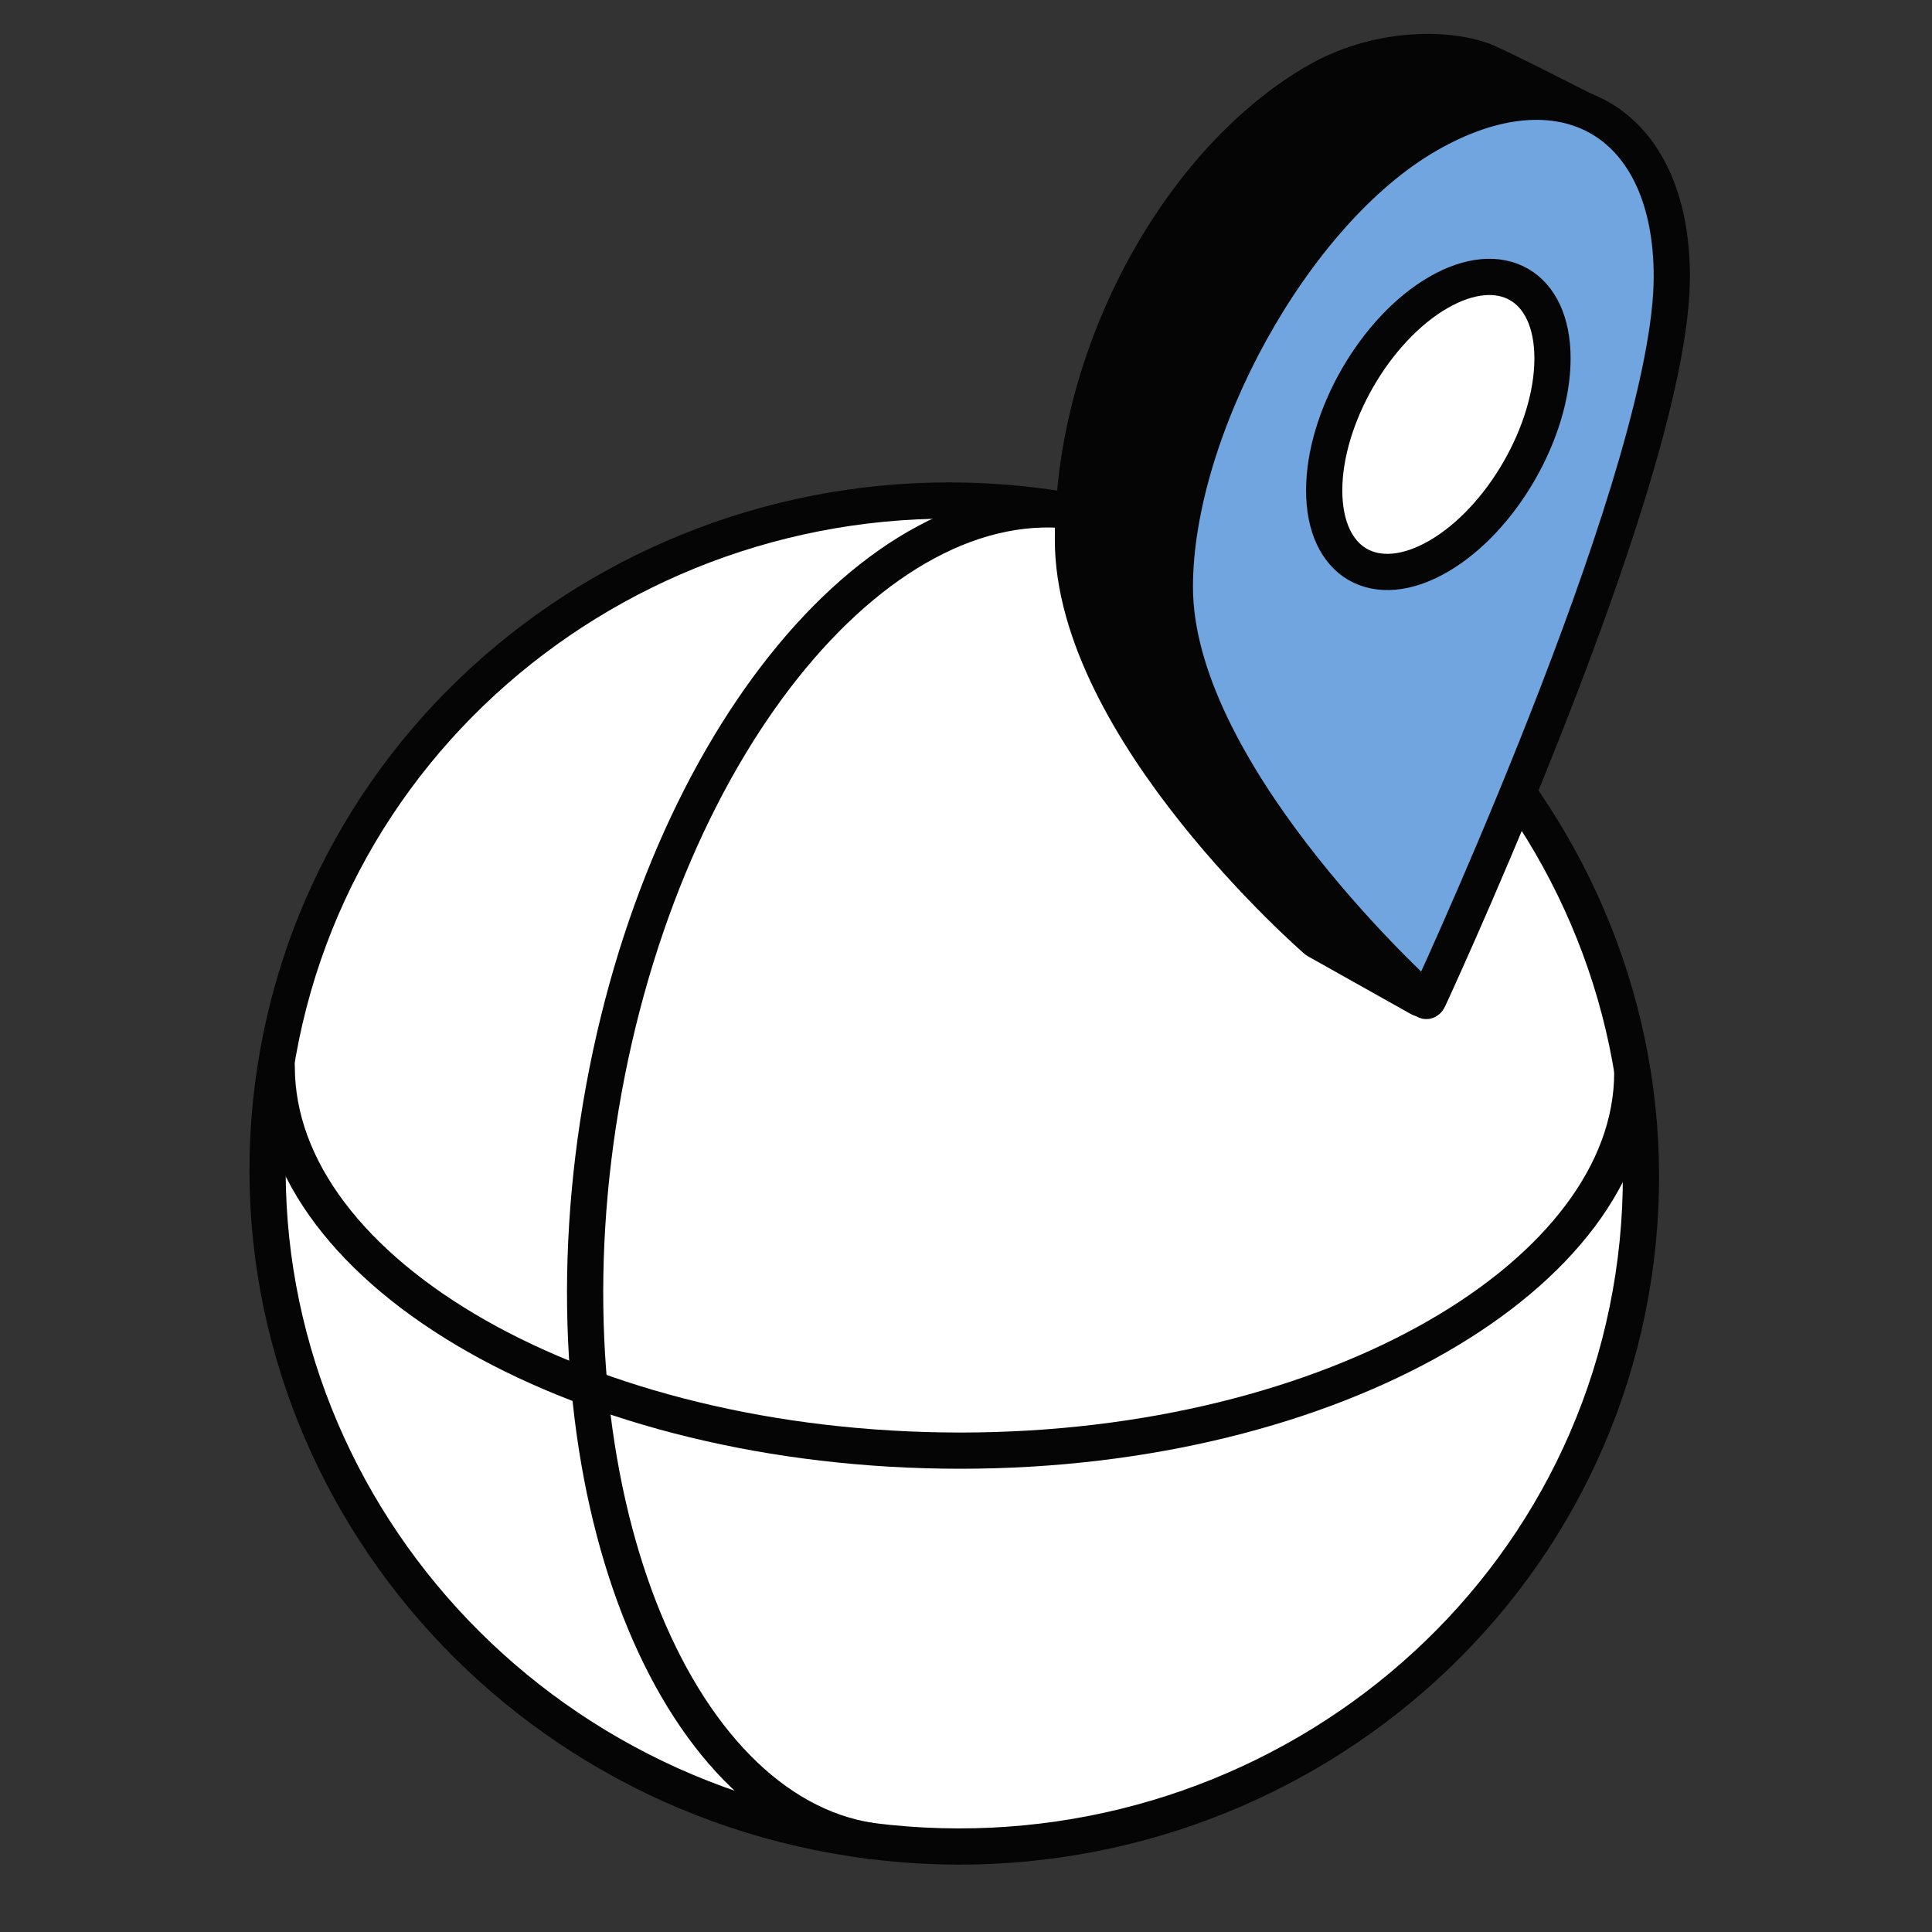 <svg width="40" height="40" viewBox="0 0 40 40" fill="none" xmlns="http://www.w3.org/2000/svg">
<rect x="0" y="0" width="40" height="40" fill="#333333" stroke="none"/>
<g clip-path="url(#clip0_9744_42971)">
<mask id="mask0_9744_42971" style="mask-type:luminance" maskUnits="userSpaceOnUse" x="-1" y="-1" width="42" height="42">
<path d="M40.5 -0.513H-0.5V40.513H40.5V-0.513Z" fill="white"/>
</mask>
<g mask="url(#mask0_9744_42971)">
<mask id="mask1_9744_42971" style="mask-type:luminance" maskUnits="userSpaceOnUse" x="-1" y="-1" width="42" height="42">
<path d="M40.5 -0.513H-0.5V40.513H40.5V-0.513Z" fill="white"/>
</mask>
<g mask="url(#mask1_9744_42971)">
<path d="M33.817 26.436C34.975 18.833 29.619 11.712 21.854 10.53C14.089 9.348 6.856 14.553 5.697 22.157C4.539 29.76 9.895 36.881 17.66 38.063C25.425 39.245 32.658 34.039 33.817 26.436Z" fill="white" stroke="#050505" stroke-width="0.75" stroke-linecap="round" stroke-linejoin="round"/>
<path d="M33.795 22.207C33.795 26.352 27.649 30.034 19.883 30.034C12.041 30.034 5.729 26.352 5.729 22.082" stroke="#050505" stroke-width="0.75" stroke-linecap="round" stroke-linejoin="round"/>
<path d="M18.033 38.115C13.938 37.491 11.225 30.867 12.383 23.261C13.553 15.581 18.133 9.953 22.351 10.596" stroke="#050505" stroke-width="0.75" stroke-linecap="round" stroke-linejoin="round"/>
<path d="M32.642 4.699C32.642 7.671 31.077 16.935 29.66 20.48C29.602 20.624 29.473 20.712 29.394 20.668L27.256 19.468C27.256 19.468 22.214 15.101 22.214 11.175C22.214 7.25 24.458 3.302 27.256 1.685C28.491 0.972 29.938 0.964 30.723 1.263C31.057 1.393 33.028 2.404 33.028 2.404C33.616 3.02 32.642 3.437 32.642 4.699Z" fill="#050505"/>
<path d="M32.642 4.699C32.642 7.671 31.077 16.935 29.66 20.48C29.602 20.624 29.473 20.712 29.394 20.668L27.256 19.468C27.256 19.468 22.214 15.101 22.214 11.175C22.214 7.25 24.458 3.302 27.256 1.685C28.491 0.972 29.938 0.964 30.723 1.263C31.057 1.393 33.028 2.404 33.028 2.404C33.616 3.02 32.642 3.437 32.642 4.699Z" stroke="#050505" stroke-width="0.75" stroke-linecap="round" stroke-linejoin="round"/>
<path d="M34.613 5.725C34.613 9.671 30.001 19.763 29.578 20.681C29.561 20.718 29.533 20.735 29.515 20.718C29.076 20.318 24.324 15.897 24.324 12.153C24.324 8.92 26.749 4.415 29.547 2.799C32.345 1.182 34.613 2.493 34.613 5.725Z" fill="#71A5E0"/>
<path d="M34.613 5.725C34.613 9.671 30.001 19.763 29.578 20.681C29.561 20.718 29.533 20.735 29.515 20.718C29.076 20.318 24.324 15.897 24.324 12.153C24.324 8.92 26.749 4.415 29.547 2.799C32.345 1.182 34.613 2.493 34.613 5.725Z" stroke="#050505" stroke-width="0.75" stroke-linecap="round"/>
<path d="M29.779 11.519C31.085 10.765 32.143 8.93 32.143 7.422C32.143 5.913 31.085 5.302 29.779 6.056C28.474 6.81 27.416 8.645 27.416 10.153C27.416 11.662 28.474 12.273 29.779 11.519Z" fill="white" stroke="#050505" stroke-width="0.75" stroke-linecap="round" stroke-linejoin="round"/>
</g>
</g>
</g>
<defs>
<clipPath id="clip0_9744_42971">
<rect width="40" height="40" fill="white"/>
</clipPath>
</defs>
</svg>
